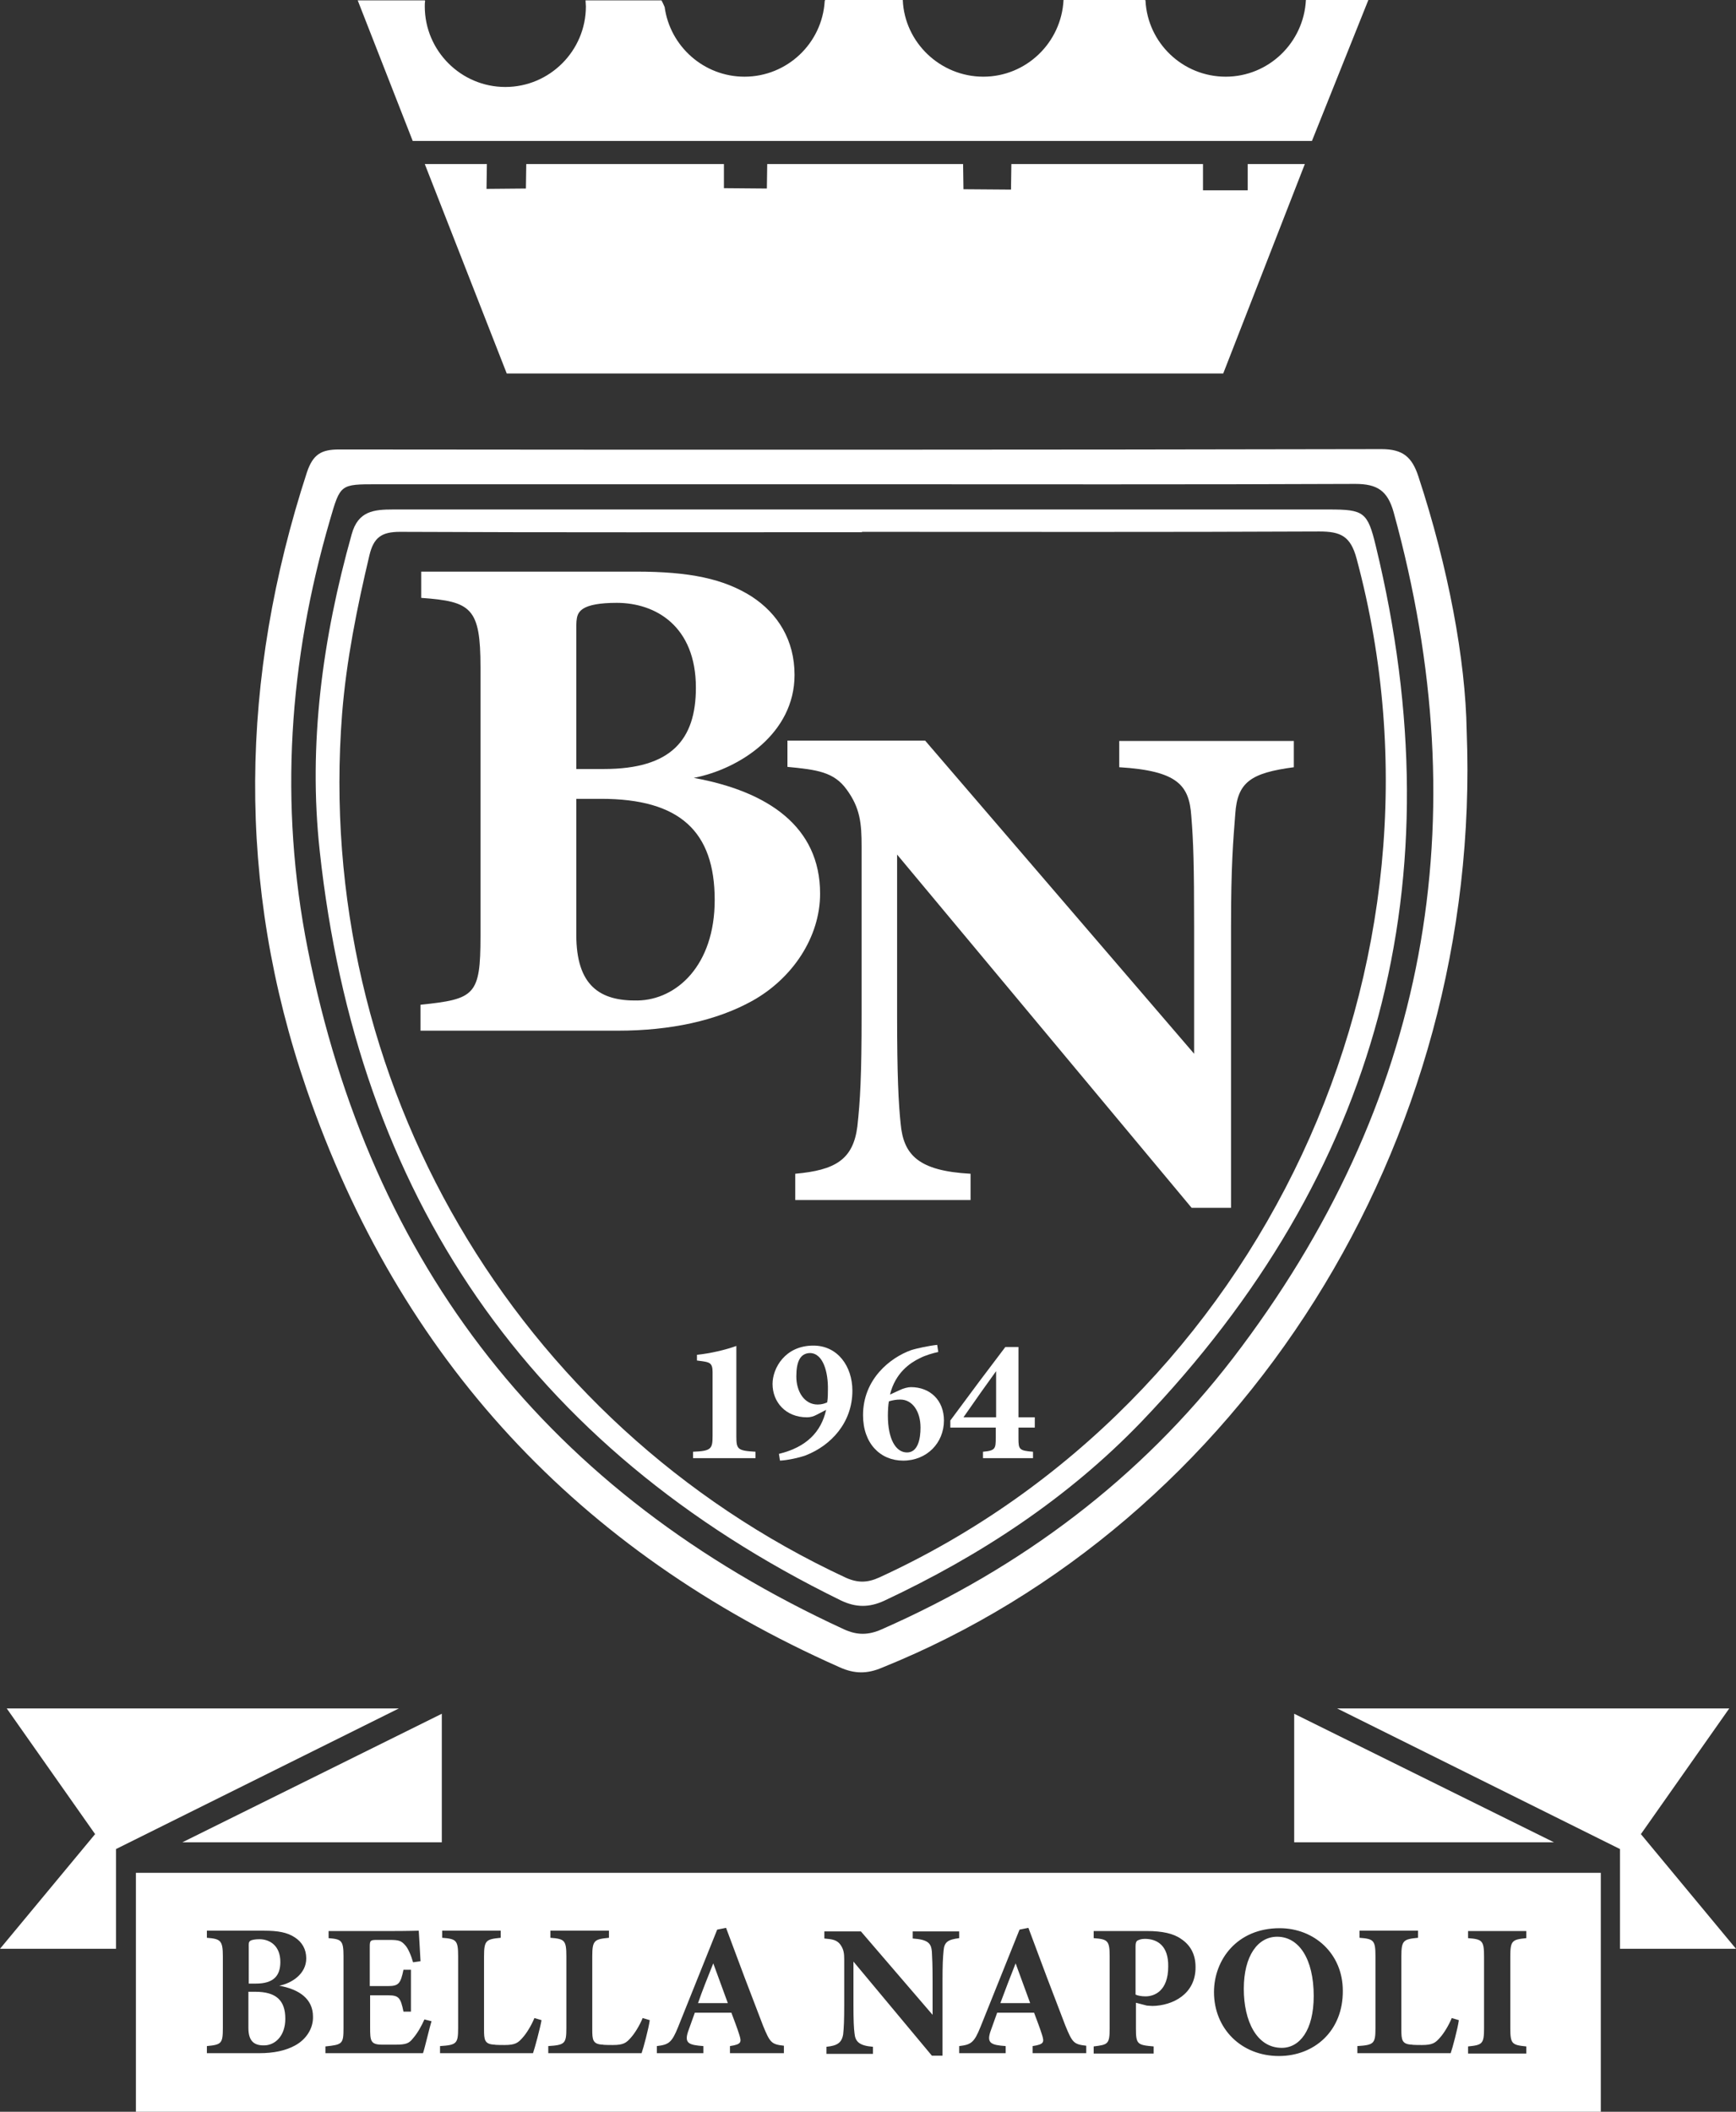 <?xml version="1.0" encoding="utf-8"?>
<!-- Generator: Adobe Illustrator 28.3.0, SVG Export Plug-In . SVG Version: 6.00 Build 0)  -->
<svg version="1.1" id="Livello_1" xmlns="http://www.w3.org/2000/svg" xmlns:xlink="http://www.w3.org/1999/xlink" x="0px" y="0px"
	 viewBox="0 0 489.2 594.8" style="enable-background:new 0 0 489.2 594.8;" xml:space="preserve">
<rect x="0" y="0" width="489.2" height="594.8" fill="#333333" stroke="none"/>
<style type="text/css">
	.st0{fill:#191919;}
	.st1{fill:#B68D36;}
	.st2{fill:#1D1912;}
	.st3{fill:#B78B35;}
	.st4{fill:#FFFFFF;}
	.st5{fill:#1C2B23;}
	.st6{fill:none;stroke:#B78B35;stroke-miterlimit:10;}
</style>
<g>
	<path class="st4" d="M413.3,205.8c-0.3-19.9-5.2-46.1-13.6-71.6c-1.8-5.5-4.4-7.7-10.4-7.7c-97.9,0.2-195.8,0.2-293.8,0.1
		c-5,0-7.3,1.4-9,6.4c-18.9,58-20,116-0.1,173.8C112.6,382.9,163,437,236.6,469.6c4.2,1.9,7.8,1.9,12,0.1
		C349.5,429,417.9,322.5,413.3,205.8z M347.4,382.6c-26.1,33.9-59.6,59-98.9,76.3c-3.8,1.7-7,1.7-10.7,0
		c-83-38.2-133.4-102.1-151.1-191.7c-8.1-40.8-5.3-81.1,6.3-120.8c2.9-10,2.9-10,13.1-10c45.6,0,91.2,0,136.9,0c0,0,0,0,0,0
		c46.3,0,92.6,0.1,138.9-0.1c6.2,0,9.1,1.9,10.8,7.9C416.7,231.1,402.4,310.9,347.4,382.6z"/>
	<path class="st4" d="M387.7,153.8c-2.3-9.6-3.4-10.3-13.2-10.3c-43.8,0-87.7,0-131.5,0c0,0,0,0,0,0c-44.1,0-88.1,0-132.2,0
		c-5.4,0-9.9,0.4-11.7,7c-8.2,29.2-12.3,59.1-9,89.2c10.5,96.9,58.7,168,146.9,211.1c4.2,2,7.9,2,12.1,0.1
		c27.1-12.7,51.8-28.9,72.5-50.4C388.7,330.5,410.6,248.1,387.7,153.8z M247.8,444.3c-3.3,1.5-6,1.6-9.4,0.1
		c-93.4-43.4-150-140.2-142-243.3c1.2-15.1,4.2-29.9,7.7-44.7c1.2-5,3.4-6.6,8.6-6.6c43.4,0.2,86.8,0.1,130.2,0.1c0,0,0,0,0-0.1
		c43,0,85.9,0.1,128.9-0.1c6,0,8.8,1.3,10.5,7.7C413,271.7,355.3,395,247.8,444.3z"/>
	<g>
		<path class="st4" d="M195.5,219.1c20.9,3.8,35.6,13.7,35.6,32.6c0,12.3-7.8,23.9-19.1,30.2c-10.1,5.6-23.1,8.4-37.8,8.4h-55.7V283
			c15.3-1.6,16.9-2.6,16.9-19.3v-75.8c0-16.7-2.6-18.5-16.7-19.5V161h60.5c15.1,0,24.7,2,32.6,7c7.4,4.8,12.1,12.3,12.1,22.1
			C223.9,206.6,208.4,216.6,195.5,219.1z M170.2,216.6c18.9,0,25.9-8.2,25.9-22.9c0-17.3-11.3-23.9-22.3-23.9
			c-4.8,0-7.8,0.6-9.4,1.6c-2.2,1.4-2,3.2-2,7.4v37.8H170.2z M162.4,263.3c0,14.3,6.6,18.7,17.3,18.5c10.9-0.2,21.7-9.8,21.7-28.3
			c0-19.3-9.8-28.5-32-28.5h-7V263.3z"/>
	</g>
	<g>
		<path class="st4" d="M364.6,216.1c-12.1,1.6-15.9,4.2-16.5,13.1c-0.6,7.8-1.2,14.5-1.2,31.8v79.2h-11.1l-83-99.5v45
			c0,17.3,0.4,25.1,1,30.8c0.8,8.8,5,13.3,19.7,14.1v7.4h-49.4v-7.4c11.3-1,16.3-4,17.5-13.3c0.8-7.2,1.2-14.3,1.2-31.6v-47.2
			c0-6.6-0.4-10.9-4.2-16.1c-3.6-5-8.4-5.6-16.7-6.4v-7.4h38.8l75.8,88.2v-35.8c0-17.3-0.2-23.9-0.8-31.2
			c-0.6-8.6-3.8-12.7-20.3-13.7v-7.4h49.2V216.1z"/>
	</g>
	<g>
		<path class="st4" d="M195.3,410.7v-1.8c5.1-0.2,5.5-0.8,5.5-4.4v-18.1c0-2.5-0.9-2.7-2.9-3l-1.5-0.2v-1.6
			c3.8-0.4,8.1-1.4,11.1-2.5v25.4c0,3.7,0.3,4.1,5.4,4.4v1.8H195.3z"/>
		<path class="st4" d="M232.8,397.1l-2.5,1.3c-1.1,0.6-2,0.8-2.9,0.8c-6,0-9.7-4.3-9.7-9.4c0-4.4,3.5-10.8,11.5-10.8
			c6.9,0,11,5.9,11,12.7c0,9-6,15.4-13.1,18.2c-1.9,0.7-5.2,1.4-7.3,1.5l-0.3-1.9C227.3,407.6,231.4,403.3,232.8,397.1z
			 M228.2,381.1c-2.7,0.1-3.8,2.4-3.8,6.6c0,4.3,2.3,7.9,6,7.9c1.2,0,2-0.3,2.7-0.6c0.2-1.3,0.2-2.5,0.2-3.6
			C233.4,386.6,232,381.1,228.2,381.1z"/>
		<path class="st4" d="M253.4,391.6c1.2-0.6,2.5-0.9,3.3-0.9c5.4,0,9.3,3.7,9.3,9.4c0,6.3-4.8,11.3-11.5,11.3
			c-6.4,0-11.3-4.8-11.3-12.8c0-10.2,7.7-16.2,13.5-18.3c1.5-0.5,5.3-1.3,7.4-1.5l0.3,2c-1.4,0.3-3.6,0.9-5.3,1.8
			c-2.5,1.2-6.8,4-8.3,10.2L253.4,391.6z M253.7,394.2c-1.2,0-2.2,0.2-3.2,0.5c-0.2,0.8-0.3,2.7-0.3,4c0,6.6,2.2,10.4,5.4,10.4
			c3.1,0,3.8-3.9,3.8-7C259.4,397.5,257.1,394.2,253.7,394.2z"/>
		<path class="st4" d="M287,402.1v3.1c0,3,0.2,3.4,4.1,3.7v1.8H277v-1.8c3.5-0.3,3.6-0.9,3.6-3.9v-2.9h-12.8v-2
			c5.3-7.2,11.3-15.2,15.5-20.7h3.7v19.8h4.6v2.9H287z M280.7,386.2c-2.4,3.3-5.8,8.1-9.2,13h9.2V386.2z"/>
	</g>
	<polygon class="st4" points="119.7,46.2 142.8,105.2 344.7,105.2 367.7,46.2 351.6,46.2 351.6,53.6 339,53.6 339,46.2 285,46.2 
		284.9,53.4 271.5,53.3 271.4,46.2 216.2,46.2 216.1,53.1 204,53 204,46.2 148.3,46.2 148.2,53.1 137.1,53.2 137.2,46.2 	"/>
	<path class="st4" d="M368,0c-0.6,12-10.5,21.6-22.6,21.6c-12.1,0-22-9.5-22.6-21.4c0-0.1-0.1-0.2-0.1-0.2h-23
		c-0.6,12-10.5,21.6-22.6,21.6S254.9,12,254.4,0h-21.9c0,0,0,0.1-0.1,0.3c-0.7,11.9-10.6,21.3-22.6,21.3c-11.5,0-21-8.6-22.5-19.6
		c-0.5-1.2-0.9-1.9-0.9-1.9H165c0,0.6,0.1,1.1,0.1,1.7c0,12.5-10.2,22.7-22.7,22.7c-12.5,0-22.7-10.2-22.7-22.7c0-0.5,0-1,0.1-1.5
		c0-0.1-0.1-0.2-0.1-0.2h-18.9l15.5,39.6h253.4L385.6,0H368z"/>
	<polygon class="st4" points="364.7,482.7 364.7,518.9 437.9,518.9 	"/>
	<polygon class="st4" points="376.8,481.2 456.5,520.8 456.5,548.9 489.2,548.9 462.4,516.6 487.3,481.2 	"/>
	<polygon class="st4" points="124.5,482.7 124.5,518.9 51.4,518.9 	"/>
	<polygon class="st4" points="112.4,481.2 32.7,520.8 32.7,548.9 0,548.9 26.8,516.6 1.9,481.2 	"/>
	<g>
		<path class="st4" d="M196.7,564.2h8.4l-4.1-11.2C199.5,556.8,198,560.4,196.7,564.2z"/>
		<path class="st4" d="M281.9,564.2h8.4l-4.1-11.2C284.7,556.8,283.3,560.4,281.9,564.2z"/>
		<path class="st4" d="M70,558.7h2.1c5,0,6.9-2.2,6.9-6.1c0-4.6-3-6.4-5.9-6.4c-1.3,0-2.1,0.2-2.5,0.4c-0.6,0.4-0.5,0.8-0.5,2V558.7
			z"/>
		<path class="st4" d="M322.6,546.1c-1.1,0-1.7,0.3-2.1,0.5c-0.4,0.3-0.5,0.8-0.5,1.6v13.6c0.6,0.3,1.7,0.5,2.8,0.5
			c2.4,0,6.4-1.4,6.4-8.4C329.3,548,326.1,546.1,322.6,546.1z"/>
		<path class="st4" d="M71.9,561H70v10.2c0,3.8,1.7,5,4.6,4.9c2.9-0.1,5.8-2.6,5.8-7.5C80.4,563.4,77.8,561,71.9,561z"/>
		<path class="st4" d="M359.9,545.5c-5.4,0-9.4,5.3-9.4,14.7c0,9,3.6,16.6,10.7,16.6c5,0,9-4.9,9-14.6
			C370.2,551.7,366,545.5,359.9,545.5z"/>
		<path class="st4" d="M38.3,527.5v67.3h412.8v-67.3H38.3z M83.2,576.1c-2.7,1.5-6.1,2.2-10.1,2.2H58.3v-2c4.1-0.4,4.5-0.7,4.5-5.1
			v-20.2c0-4.5-0.7-4.9-4.5-5.2v-2h16.1c4,0,6.6,0.5,8.7,1.9c2,1.3,3.2,3.3,3.2,5.9c0,4.4-4.1,7-7.6,7.7c5.6,1,9.5,3.7,9.5,8.7
			C88.3,571.3,86.3,574.4,83.2,576.1z M119.2,578.3H91.7v-1.9c4.8-0.5,5.1-0.7,5.1-5.2V551c0-4.5-0.6-4.8-4.2-5.1v-2h17.2
			c5.6,0,7.4-0.1,8.2-0.1c0.1,1,0.3,5.3,0.5,8.6l-2.1,0.3c-0.5-1.8-1.4-4-2.3-4.9c-1-1.1-1.6-1.4-4.3-1.4h-3.4c-2,0-2.2,0.1-2.2,1.9
			v11.1h5.2c3,0,3.5-0.8,4.3-4.6h2.1v11.8h-2.1c-0.8-3.9-1.3-4.6-4.3-4.6h-5.1v9.1c0,3.7,0.1,4.8,3.4,4.8h3.8c3,0,3.8-0.4,4.9-1.8
			c1.3-1.5,2.4-3.5,3.2-5.3l2,0.5C121.1,570.8,119.7,576.9,119.2,578.3z M150.2,578.3H124v-2c4.7-0.3,5.1-0.7,5.1-5.1v-20.2
			c0-4.5-0.5-4.9-4.5-5.2v-2h16.5v2c-4.1,0.4-4.7,0.7-4.7,5.2v20.6c0,2.9,0.1,4.2,3,4.3c0.1,0.1,2.5,0.1,2.8,0.1
			c3,0,3.8-0.6,5.1-2.1c1-1.1,2.4-3.3,3.3-5.5l2,0.6C152.2,571.3,150.7,576.9,150.2,578.3z M180.8,578.3h-26.3v-2
			c4.7-0.3,5.1-0.7,5.1-5.1v-20.2c0-4.5-0.5-4.9-4.5-5.2v-2h16.5v2c-4.1,0.4-4.7,0.7-4.7,5.2v20.6c0,2.9,0.1,4.2,3,4.3
			c0.1,0.1,2.5,0.1,2.8,0.1c3,0,3.8-0.6,5.1-2.1c1-1.1,2.4-3.3,3.3-5.5l2,0.6C182.8,571.3,181.3,576.9,180.8,578.3z M221.1,578.3
			h-15.4v-2c3.3-0.5,3.3-1.1,2.6-3.3c-0.5-1.6-1.4-4-2.2-6.1h-10.3c-0.6,1.6-1.3,3.7-1.9,5.3c-1.1,3.3,0.2,3.8,4.3,4.1v2h-13.1v-2
			c3.3-0.4,4.2-0.9,6-5.4l11-27.4l2.5-0.5c3.4,9.2,7,18.7,10.4,27.5c2,4.9,2.4,5.3,5.9,5.7V578.3z M270.3,545.9
			c-3.2,0.4-4.2,1.1-4.4,3.5c-0.2,2.1-0.3,3.9-0.3,8.5v21.1h-3l-22.1-26.5v12c0,4.6,0.1,6.7,0.3,8.2c0.2,2.3,1.3,3.5,5.2,3.8v2
			h-13.1v-2c3-0.3,4.3-1.1,4.7-3.5c0.2-1.9,0.3-3.8,0.3-8.4v-12.6c0-1.7-0.1-2.9-1.1-4.3c-1-1.3-2.2-1.5-4.5-1.7v-2h10.3l20.2,23.5
			v-9.5c0-4.6-0.1-6.4-0.2-8.3c-0.2-2.3-1-3.4-5.4-3.7v-2h13.1V545.9z M306.3,578.3H291v-2c3.3-0.5,3.3-1.1,2.6-3.3
			c-0.5-1.6-1.4-4-2.2-6.1H281c-0.6,1.6-1.3,3.7-1.9,5.3c-1.1,3.3,0.2,3.8,4.3,4.1v2h-13.1v-2c3.3-0.4,4.2-0.9,6-5.4l11-27.4
			l2.5-0.5c3.4,9.2,7,18.7,10.4,27.5c2,4.9,2.4,5.3,5.9,5.7V578.3z M324.8,565c-0.5,0-1.2-0.1-1.6-0.1l-3.1-0.8v7.2
			c0,4.5,0.4,4.7,5,5.1v2h-16.9v-2c4-0.5,4.5-0.6,4.5-5.1v-20.2c0-4.5-0.5-4.9-4.5-5.2v-2h15.1c4.2,0,7.4,0.7,9.5,2.2
			c2.6,1.7,4.1,4.3,4.1,7.9C337,561.7,330.4,564.9,324.8,565z M360.4,579.1c-10.6,0-18.3-7.7-18.3-18c0-9.1,6.5-18,18.5-18
			c9.8,0,17.8,7.2,17.8,17.6C378.5,572,370.4,579.1,360.4,579.1z M408.8,578.3h-26.3v-2c4.7-0.3,5.1-0.7,5.1-5.1v-20.2
			c0-4.5-0.5-4.9-4.5-5.2v-2h16.5v2c-4.1,0.4-4.7,0.7-4.7,5.2v20.6c0,2.9,0.1,4.2,3,4.3c0.1,0.1,2.5,0.1,2.8,0.1
			c3,0,3.8-0.6,5.1-2.1c1-1.1,2.4-3.3,3.3-5.5l2,0.6C410.8,571.3,409.3,576.9,408.8,578.3z M430.1,545.9c-4,0.4-4.5,0.7-4.5,5.2
			v20.2c0,4.4,0.5,4.7,4.5,5.1v2h-16.4v-2c4-0.4,4.5-0.7,4.5-5.1v-20.2c0-4.5-0.5-4.9-4.5-5.2v-2h16.4V545.9z"/>
	</g>
</g>
</svg>
